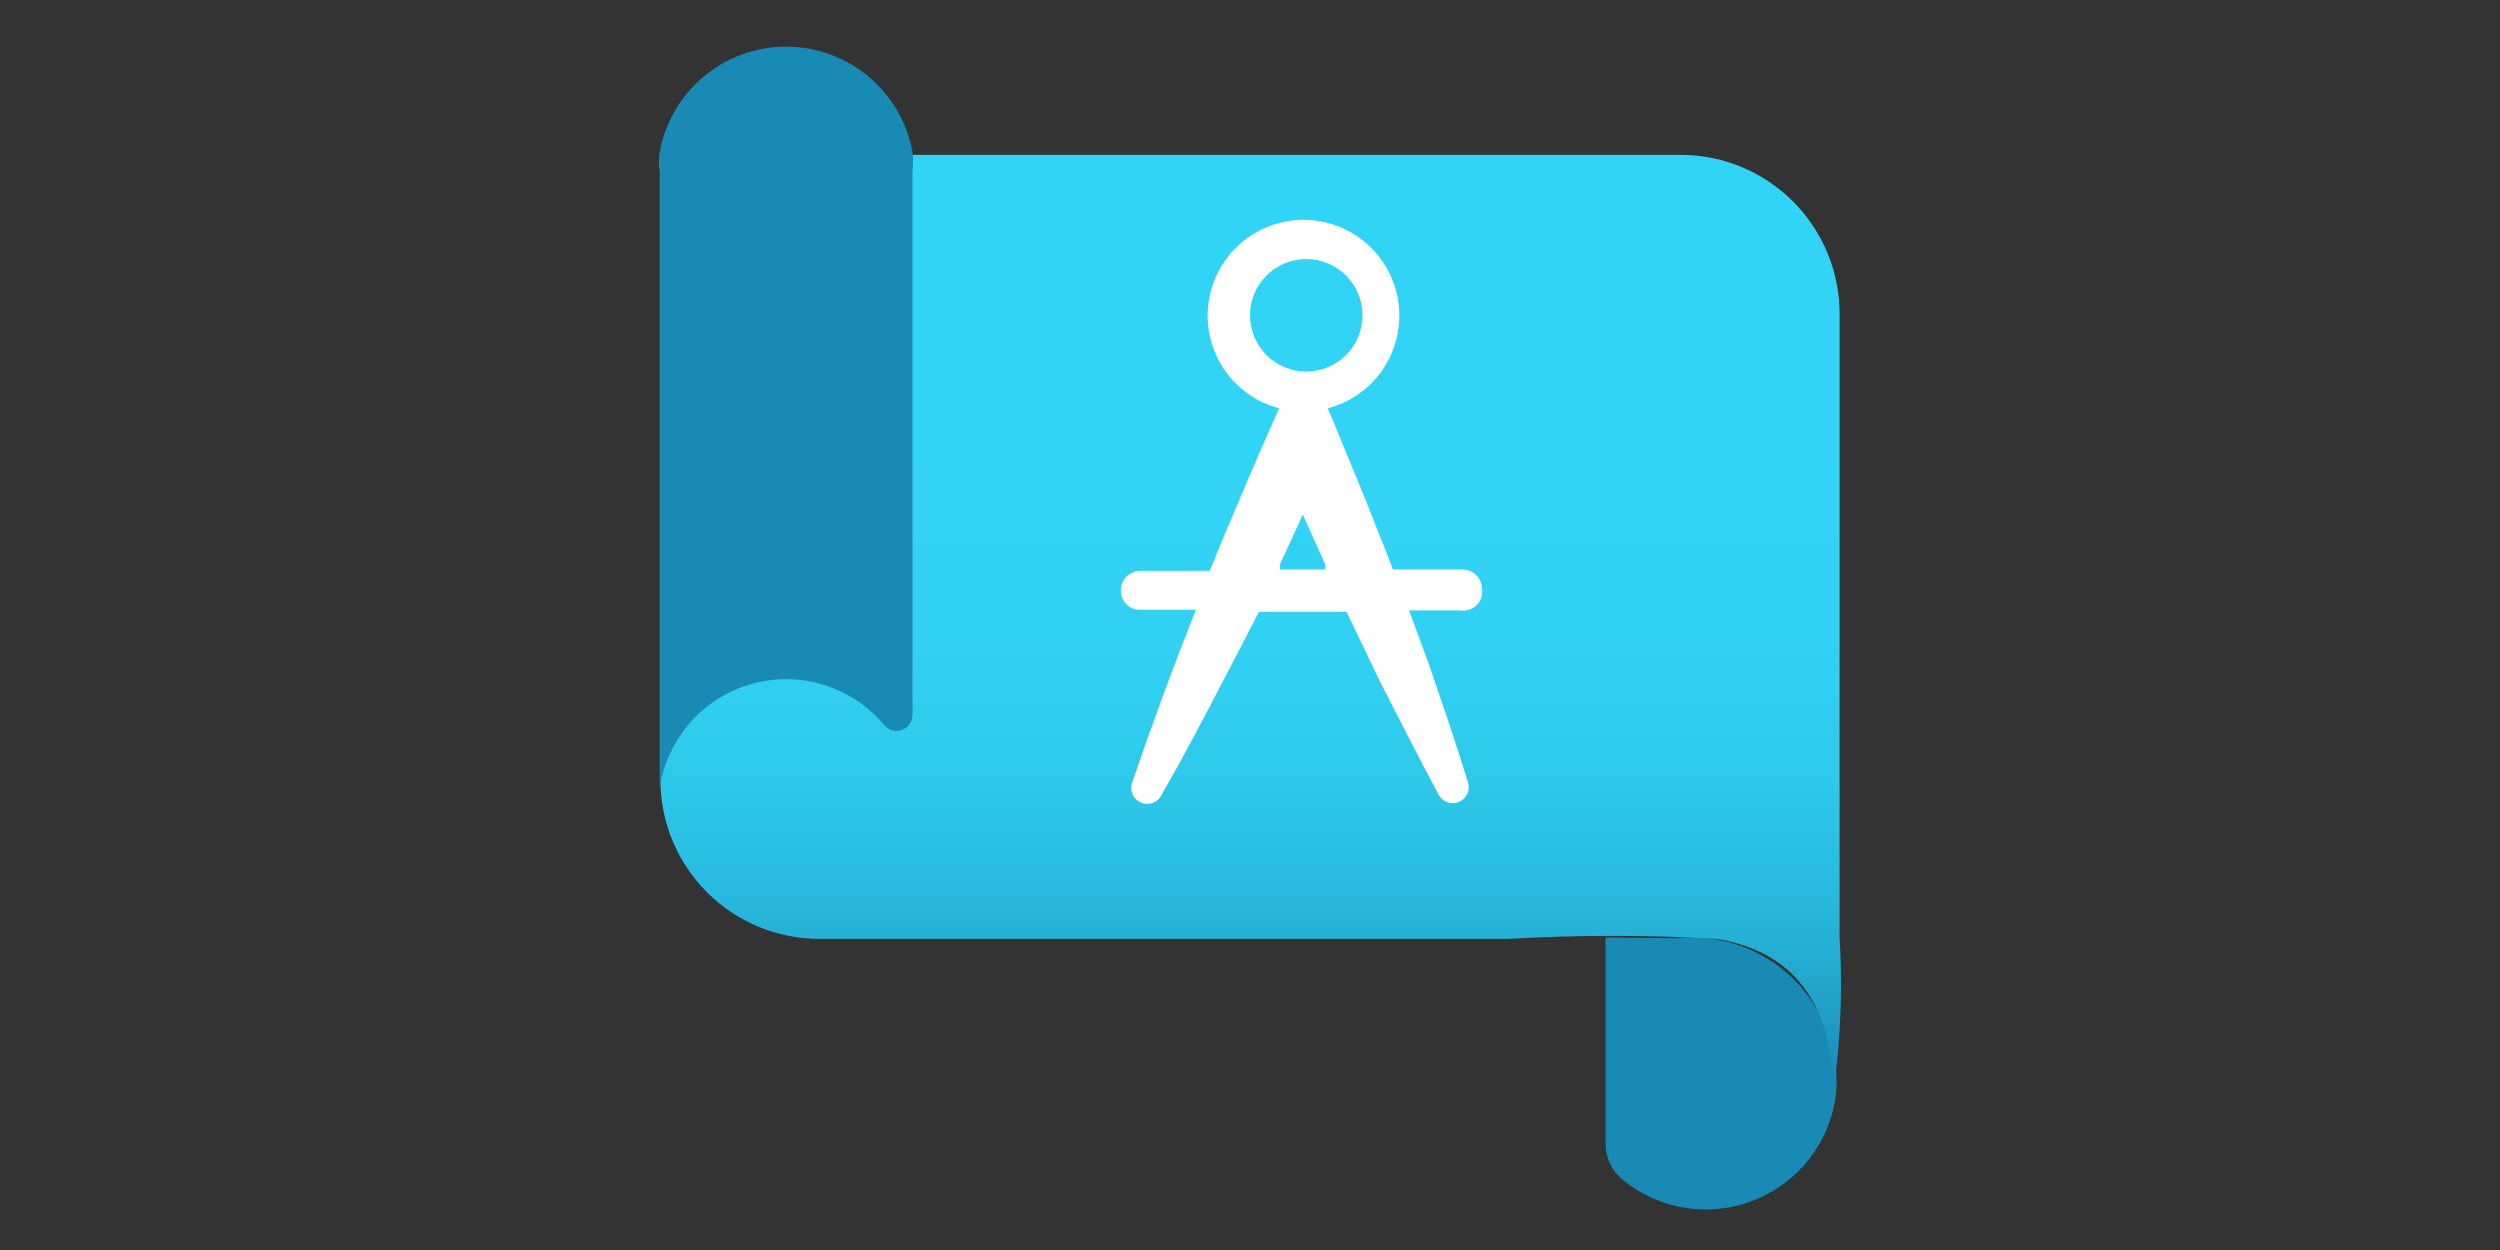 <?xml version="1.0" encoding="UTF-8"?>
<svg xmlns="http://www.w3.org/2000/svg" width="160" height="80" viewBox="0 0 160 80" fill="none">
  <rect x="0" y="0" width="160" height="80" fill="#333333" stroke="none"/>
  <g clip-path="url(#clip0_10034_30969)">
    <path d="M107.377 60.044C108.726 59.909 110.088 60.073 111.367 60.523C112.645 60.973 113.809 61.699 114.776 62.648C115.743 63.598 116.489 64.749 116.962 66.02C117.434 67.29 117.622 68.649 117.511 70C117.333 71.488 116.761 72.902 115.853 74.094C114.945 75.287 113.734 76.215 112.346 76.782C110.959 77.349 109.445 77.534 107.961 77.318C106.478 77.102 105.08 76.494 103.911 75.555C103.545 75.272 103.25 74.908 103.05 74.492C102.849 74.075 102.748 73.618 102.755 73.155V60L107.377 60.044Z" fill="#198AB3"></path>
    <path d="M117.733 60V20C117.71 17.316 116.627 14.75 114.721 12.861C112.815 10.971 110.239 9.911 107.555 9.911H42.267V49.911C42.267 52.61 43.339 55.199 45.248 57.108C47.156 59.017 49.745 60.089 52.444 60.089H96.533C100.974 59.83 105.426 59.83 109.867 60.089C118.755 61.511 117.155 71.067 117.155 71.067C117.762 67.411 117.956 63.699 117.733 60Z" fill="url(#paint0_linear_10034_30969)"></path>
    <path d="M42.222 50.755V50.444C42.455 48.88 43.136 47.416 44.183 46.231C45.23 45.045 46.599 44.189 48.123 43.766C49.647 43.342 51.261 43.37 52.769 43.845C54.278 44.321 55.616 45.224 56.622 46.444C56.76 46.595 56.94 46.702 57.138 46.75C57.337 46.798 57.546 46.785 57.737 46.713C57.928 46.641 58.094 46.514 58.212 46.347C58.33 46.18 58.396 45.982 58.4 45.778V11.022C58.446 10.594 58.446 10.162 58.4 9.733C58.055 7.839 57.056 6.127 55.578 4.894C54.1 3.661 52.236 2.986 50.311 2.986C48.386 2.986 46.522 3.661 45.044 4.894C43.566 6.127 42.568 7.839 42.222 9.733C42.154 10.16 42.154 10.595 42.222 11.022V50.755Z" fill="#198AB3"></path>
    <path d="M94.845 37.689C94.845 37.359 94.714 37.042 94.48 36.809C94.247 36.576 93.93 36.445 93.6 36.445H89.156C88.889 35.822 88.667 35.156 88.4 34.533C87.423 32 86.356 29.467 85.334 26.978L84.978 26.134C86.42 25.755 87.675 24.865 88.509 23.629C89.342 22.392 89.696 20.895 89.506 19.416C89.315 17.938 88.592 16.579 87.473 15.595C86.353 14.61 84.913 14.067 83.423 14.067C81.932 14.067 80.492 14.61 79.373 15.595C78.253 16.579 77.53 17.938 77.34 19.416C77.149 20.895 77.504 22.392 78.337 23.629C79.17 24.865 80.425 25.755 81.867 26.134L81.467 27.022C80.356 29.511 79.289 32.045 78.223 34.578L77.423 36.533H72.978C72.648 36.533 72.332 36.665 72.098 36.898C71.865 37.131 71.734 37.448 71.734 37.778C71.728 37.943 71.755 38.108 71.816 38.261C71.876 38.415 71.968 38.555 72.084 38.672C72.201 38.789 72.341 38.88 72.495 38.94C72.648 39.001 72.813 39.029 72.978 39.022H76.534C75.093 42.647 73.745 46.307 72.489 50C72.377 50.248 72.368 50.53 72.464 50.784C72.56 51.038 72.753 51.244 73 51.356C73.248 51.468 73.53 51.477 73.784 51.381C74.038 51.285 74.244 51.092 74.356 50.845C75.734 48.445 77.023 46 78.267 43.6C79.067 42.089 79.823 40.578 80.578 39.156H86.178L88.311 43.6C89.556 46.045 90.8 48.489 92.089 50.889C92.214 51.107 92.414 51.271 92.652 51.35C92.89 51.43 93.148 51.419 93.379 51.321C93.609 51.222 93.796 51.042 93.902 50.815C94.008 50.588 94.028 50.329 93.956 50.089C93.156 47.467 92.267 44.889 91.378 42.311L90.178 39.067H93.467C93.655 39.097 93.847 39.083 94.029 39.025C94.21 38.966 94.374 38.866 94.509 38.731C94.644 38.596 94.744 38.432 94.803 38.251C94.861 38.069 94.876 37.877 94.845 37.689ZM80 20.178C80 19.223 80.38 18.308 81.055 17.632C81.73 16.957 82.646 16.578 83.6 16.578C84.555 16.578 85.471 16.957 86.146 17.632C86.821 18.308 87.2 19.223 87.2 20.178C87.2 21.133 86.821 22.048 86.146 22.724C85.471 23.399 84.555 23.778 83.6 23.778C82.646 23.778 81.73 23.399 81.055 22.724C80.38 22.048 80 21.133 80 20.178ZM81.912 36.445V36.133L83.378 32.934L84.8 36.089V36.445H81.912Z" fill="white"></path>
  </g>
  <defs>
    <linearGradient id="paint0_linear_10034_30969" x1="80" y1="69.289" x2="80" y2="16.311" gradientUnits="userSpaceOnUse">
      <stop stop-color="#198AB3"></stop>
      <stop offset="0.11" stop-color="#22A5CB"></stop>
      <stop offset="0.23" stop-color="#29BADE"></stop>
      <stop offset="0.37" stop-color="#2EC9EB"></stop>
      <stop offset="0.53" stop-color="#31D1F3"></stop>
      <stop offset="0.78" stop-color="#32D4F5"></stop>
    </linearGradient>
    <clipPath id="clip0_10034_30969">
      <rect width="160" height="80" fill="white"></rect>
    </clipPath>
  </defs>
</svg>
